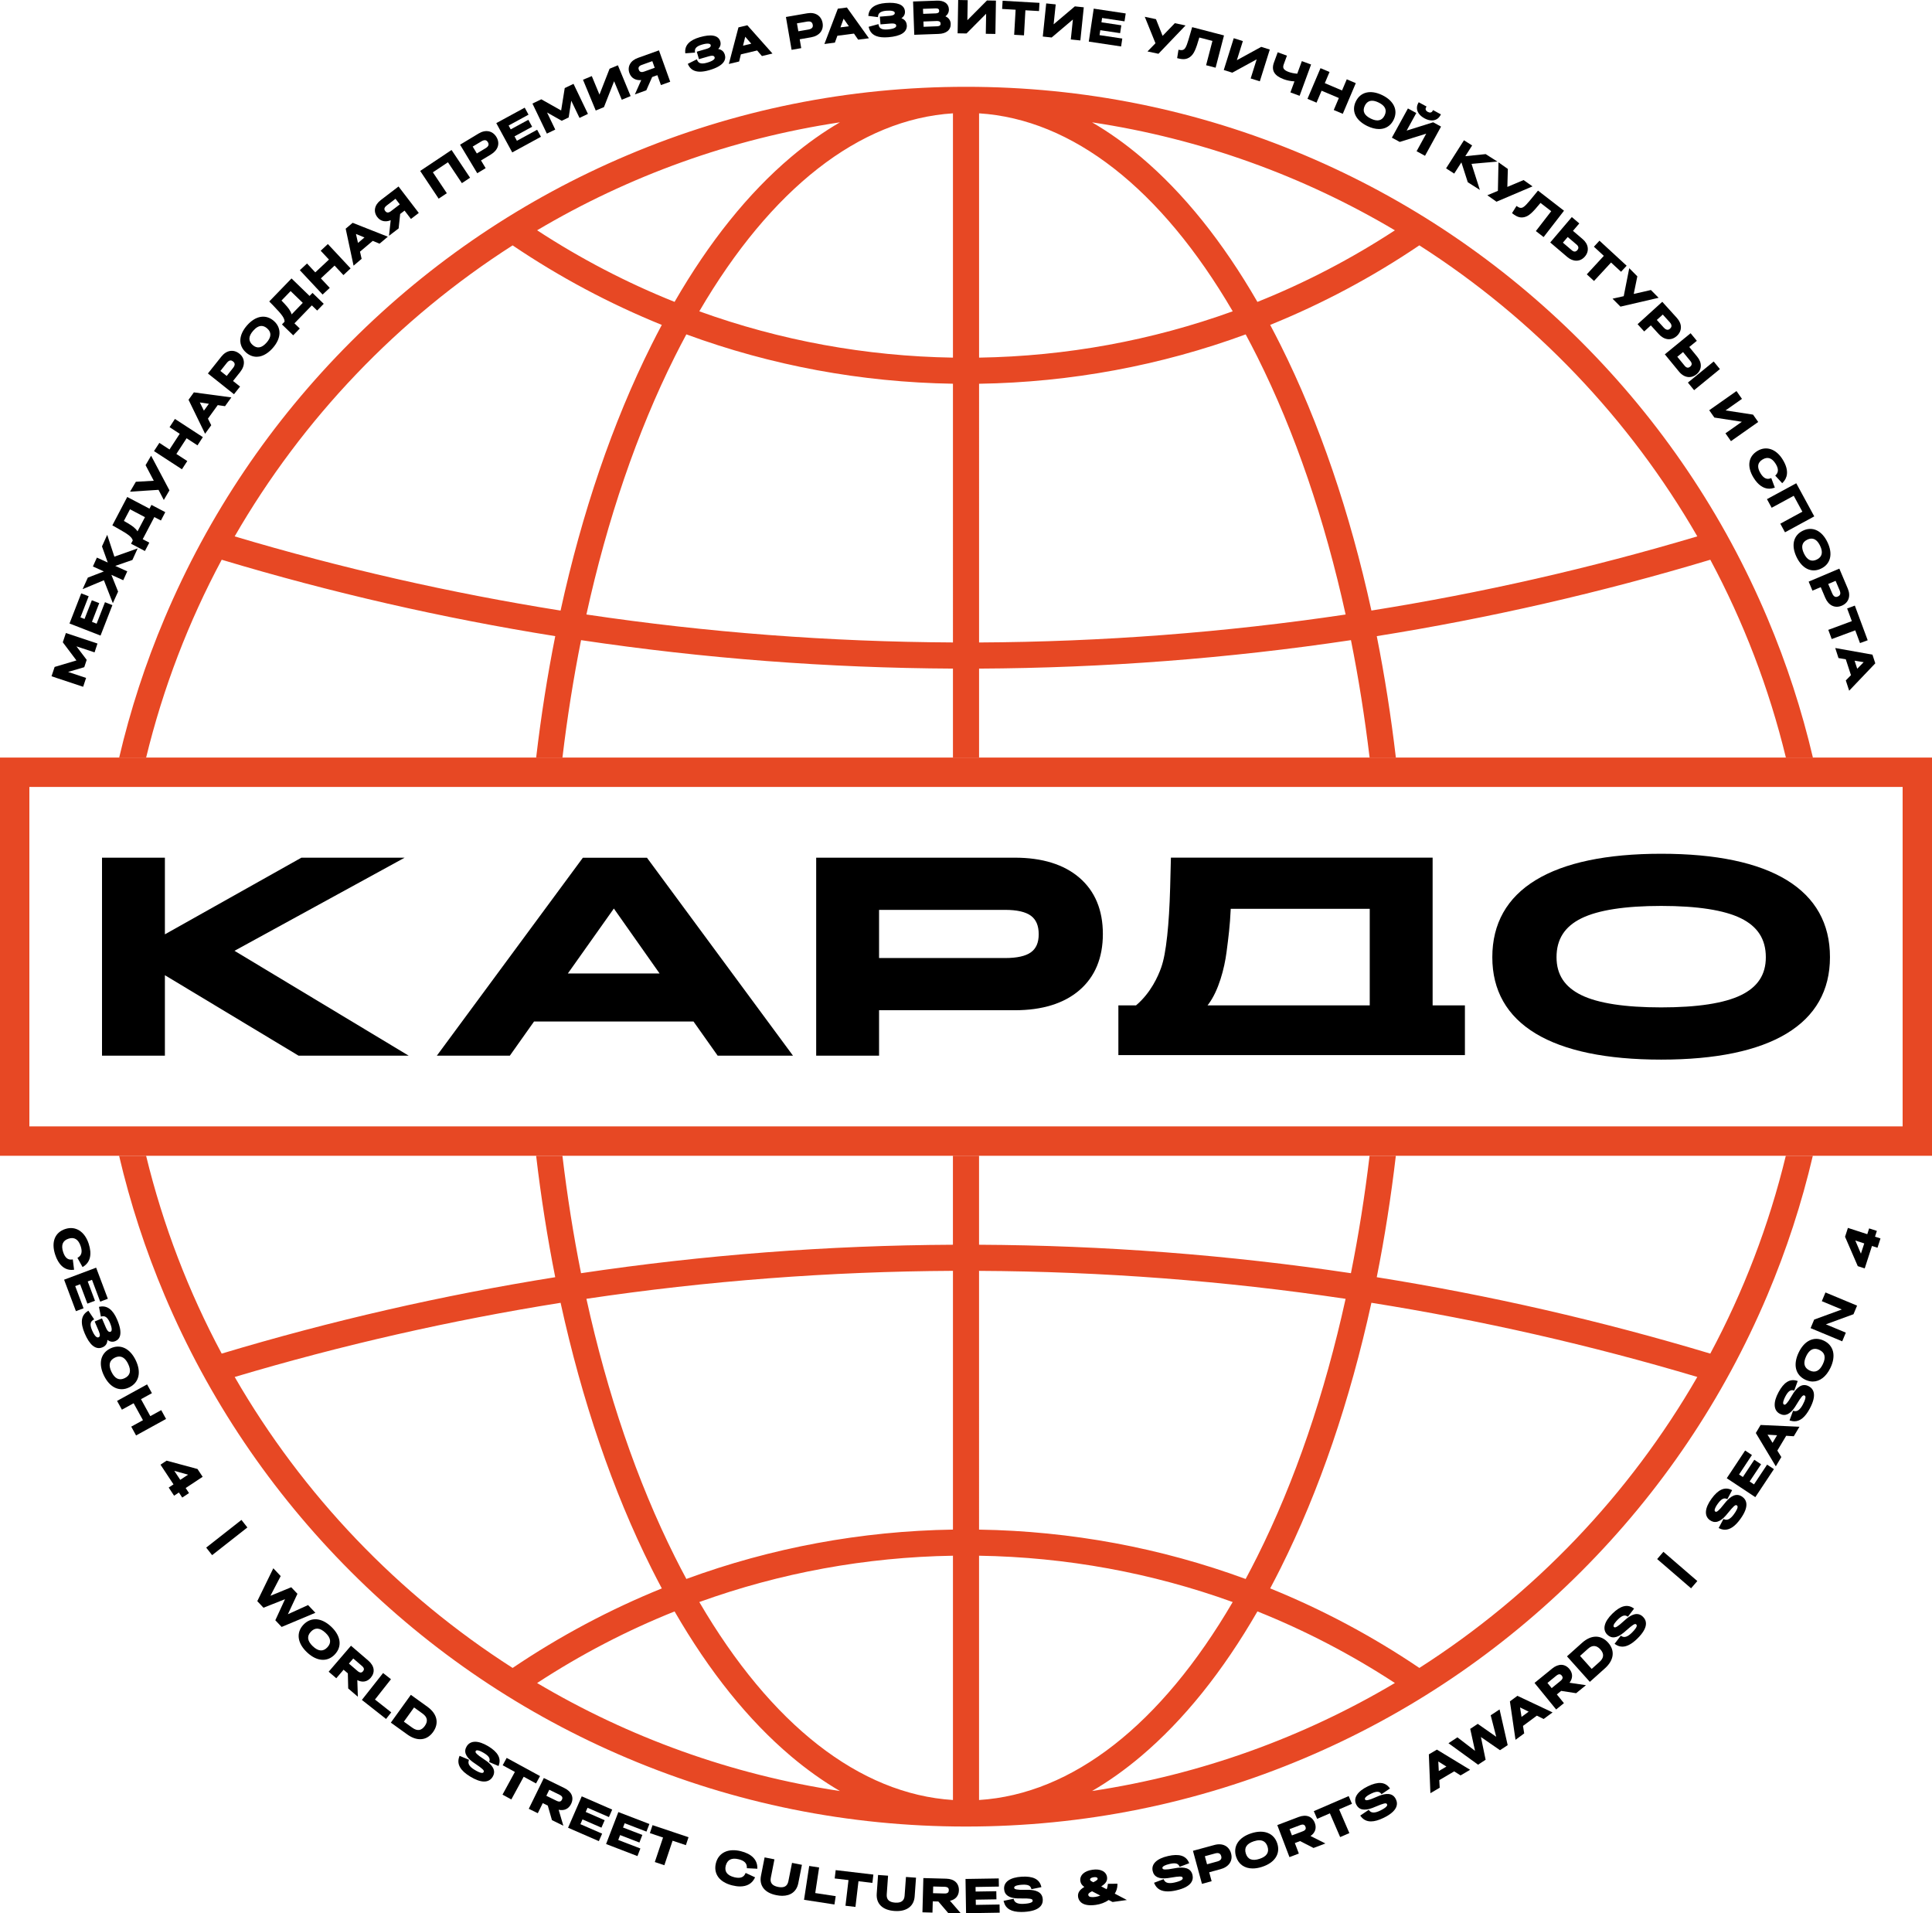 <?xml version="1.0" encoding="UTF-8" standalone="no"?> <svg xmlns:dc="http://purl.org/dc/elements/1.1/" xmlns:cc="http://creativecommons.org/ns#" xmlns:rdf="http://www.w3.org/1999/02/22-rdf-syntax-ns#" xmlns:svg="http://www.w3.org/2000/svg" xmlns="http://www.w3.org/2000/svg" xmlns:sodipodi="http://sodipodi.sourceforge.net/DTD/sodipodi-0.dtd" xmlns:inkscape="http://www.inkscape.org/namespaces/inkscape" inkscape:version="1.0 (4035a4fb49, 2020-05-01)" height="688.44" width="695.27" sodipodi:docname="логотип.svg" xml:space="preserve" viewBox="0 0 695.27 688.44" y="0px" x="0px" id="Слой_1"><defs id="defs20468"></defs> <style id="style833" type="text/css"> .st0{fill:#E74824;} .st1{fill:none;stroke:#000000;stroke-width:2.516;stroke-miterlimit:10;} .st2{clip-path:url(#SVGID_2_);} .st3{clip-path:url(#SVGID_4_);fill:none;stroke:#FF4310;stroke-miterlimit:10;} .st4{clip-path:url(#SVGID_6_);} .st5{clip-path:url(#SVGID_8_);} .st6{clip-path:url(#SVGID_12_);fill:#FF4310;} .st7{clip-path:url(#SVGID_14_);} .st8{clip-path:url(#SVGID_18_);fill:none;stroke:#FF4310;stroke-miterlimit:10;} .st9{clip-path:url(#SVGID_20_);} .st10{fill:#FF4310;} .st11{fill:#151515;} .st12{fill:#FFFFFF;} .st13{fill:#F2F2F2;} .st14{opacity:0.87;} .st15{fill:none;stroke:#161825;stroke-miterlimit:10;} .st16{fill:none;stroke:#E74824;stroke-width:3.5;stroke-miterlimit:10;} .st17{fill:#E0E0E0;} .st18{fill:none;stroke:#E74824;stroke-width:5;stroke-miterlimit:10;} .st19{fill:none;stroke:#000000;stroke-width:2;stroke-miterlimit:10;} .st20{fill:none;stroke:#F2F2F2;stroke-width:2;stroke-miterlimit:10;} .st21{fill:#F6DC01;} .st22{fill:none;stroke:#000000;stroke-width:4;stroke-miterlimit:10;} .st23{clip-path:url(#SVGID_26_);} .st24{fill:#F3F3F3;} .st25{clip-path:url(#SVGID_28_);} .st26{clip-path:url(#SVGID_28_);fill:none;} .st27{clip-path:url(#SVGID_32_);} .st28{clip-path:url(#SVGID_36_);} .st29{clip-path:url(#SVGID_40_);} .st30{clip-path:url(#SVGID_44_);} .st31{clip-path:url(#SVGID_46_);} .st32{fill:#FF4310;stroke:#FF4310;stroke-width:1.296;stroke-miterlimit:10;} .st33{opacity:0.78;} .st34{opacity:0.43;} .st35{opacity:0.22;} .st36{fill:#FFFFFF;stroke:#000000;stroke-width:2;stroke-miterlimit:10;} .st37{fill:#E8E9E4;} .st38{fill:none;stroke:#E74824;stroke-width:2;stroke-miterlimit:10;} .st39{fill:none;stroke:#FF4310;stroke-width:1.861;stroke-miterlimit:10;} .st40{fill:#FFFFFF;stroke:#000000;stroke-width:2.516;stroke-miterlimit:10;} .st41{clip-path:url(#SVGID_50_);} .st42{fill-rule:evenodd;clip-rule:evenodd;} .st43{fill:none;stroke:#000000;stroke-width:0.75;stroke-miterlimit:10;} .st44{clip-path:url(#SVGID_54_);} .st45{clip-path:url(#SVGID_56_);} .st46{clip-path:url(#SVGID_60_);} .st47{clip-path:url(#SVGID_64_);} .st48{fill:#FFFFFF;stroke:#000000;stroke-width:4.316;stroke-miterlimit:10;} .st49{fill:#FFFFFF;stroke:#000000;stroke-width:4.185;stroke-miterlimit:10;} .st50{fill:#FFFFFF;stroke:#000000;stroke-width:3.91;stroke-miterlimit:10;} .st51{fill:#FFFFFF;stroke:#000000;stroke-width:4.225;stroke-miterlimit:10;} .st52{fill:#FFFFFF;stroke:#000000;stroke-width:4.261;stroke-miterlimit:10;} .st53{fill:none;stroke:#000000;stroke-width:0.85;stroke-linejoin:bevel;stroke-miterlimit:10;} .st54{fill:#FF4310;stroke:#000000;stroke-width:0.85;stroke-linejoin:bevel;stroke-miterlimit:10;} .st55{fill:none;stroke:#000000;stroke-width:0.85;stroke-linecap:round;stroke-linejoin:bevel;} .st56{opacity:0.5;fill:none;stroke:#000000;stroke-width:0.85;stroke-linejoin:bevel;stroke-miterlimit:10;} .st57{fill:none;stroke:#000000;stroke-width:2.66;stroke-miterlimit:10;} .st58{fill:#FF4100;} .st59{fill:#010101;} .st60{opacity:0.99;} .st61{fill:none;stroke:#FF4310;stroke-width:5;stroke-miterlimit:10;} .st62{clip-path:url(#SVGID_74_);} .st63{clip-path:url(#SVGID_76_);} .st64{clip-path:url(#SVGID_78_);} .st65{clip-path:url(#SVGID_80_);} .st66{clip-path:url(#SVGID_82_);} .st67{clip-path:url(#SVGID_84_);} .st68{clip-path:url(#SVGID_86_);} .st69{clip-path:url(#SVGID_88_);} .st70{clip-path:url(#SVGID_90_);} .st71{clip-path:url(#SVGID_92_);} .st72{clip-path:url(#SVGID_94_);} .st73{clip-path:url(#SVGID_96_);} .st74{clip-path:url(#SVGID_98_);} .st75{clip-path:url(#SVGID_100_);} .st76{clip-path:url(#SVGID_102_);} .st77{clip-path:url(#SVGID_104_);} .st78{clip-path:url(#SVGID_106_);} .st79{clip-path:url(#SVGID_108_);} .st80{clip-path:url(#SVGID_110_);} .st81{clip-path:url(#SVGID_112_);} .st82{clip-path:url(#SVGID_114_);} </style> <g transform="translate(-206.92,-161)" id="g2075"> <polygon id="polygon1859" points="234.43,398.63 226.58,400.97 225.46,404.33 236.84,408.11 237.9,404.92 231.42,402.77 237.24,401.06 238.12,398.42 234.43,393.57 240.95,395.73 242,392.55 230.63,388.77 229.52,392.1 "></polygon> <polygon id="polygon1861" points="236.15,374.5 231.93,385.34 243.1,389.69 247.37,378.73 244.7,377.68 241.69,385.41 240.01,384.75 242.63,378.01 239.97,376.98 237.34,383.71 235.87,383.14 238.83,375.54 "></polygon> <polygon id="polygon1863" points="245.5,353.44 243.62,357.6 245.7,363.4 241.79,361.63 240.35,364.82 244.3,366.61 238.53,368.83 236.65,372.98 244.31,369.78 247.53,378.03 249.42,373.86 247,367.83 251.27,369.77 252.72,366.58 248.4,364.62 254.57,362.48 256.46,358.32 248.08,361.29 "></polygon> <path id="path1865" d="m 254.7,355.45 -0.62,1.19 4.99,2.62 1.58,-3.01 -2.37,-1.24 4.18,-7.97 2.37,1.24 1.57,-3 -4.98,-2.61 -0.71,1.35 -8,-4.2 -5.36,10.21 1.91,1.07 c 4.2,2.33 5.12,3.24 5.44,4.35 m 1.71,-3.26 c -0.18,-0.29 -0.4,-0.57 -0.65,-0.83 -0.86,-0.92 -2.12,-1.72 -4.26,-2.92 l 2.2,-4.19 5.39,2.83 z"></path> <polygon id="polygon1867" points="267.9,337.43 261.3,324.97 259.31,328.37 262.26,333.98 255.81,334.35 253.72,337.91 263.97,337.25 265.87,340.9 "></polygon> <polygon id="polygon1869" points="277.99,321.24 279.92,318.28 269.87,311.74 267.94,314.7 271.6,317.08 267.92,322.73 264.27,320.35 262.34,323.31 272.39,329.85 274.32,326.89 270.39,324.34 274.07,318.69 "></polygon> <path id="path1871" d="m 282.94,314 -1.19,-2.37 3.53,-4.87 2.62,0.39 2.28,-3.16 -13.49,-1.81 -1.92,2.66 5.95,12.23 z m -0.85,-7.71 -1.79,2.47 -1.48,-2.96 z"></path> <path id="path1873" d="m 293.31,300.09 -2.53,-2.01 2.59,-3.25 c 1.87,-2.35 1.75,-4.94 -0.31,-6.58 -2.1,-1.67 -4.63,-1.26 -6.47,1.04 l -4.85,6.09 9.38,7.47 z m -2.5,-9.02 c 0.37,0.29 0.55,0.61 0.56,0.98 0.01,0.39 -0.18,0.83 -0.56,1.31 l -2.31,2.91 -2.26,-1.8 2.31,-2.91 c 1,-1.26 1.77,-0.89 2.26,-0.49"></path> <path id="path1875" d="m 305.09,286.21 c 1.51,-1.72 2.34,-3.53 2.41,-5.23 0.07,-1.72 -0.64,-3.28 -2.04,-4.51 -2.87,-2.51 -6.56,-1.9 -9.64,1.61 -1.51,1.73 -2.35,3.54 -2.41,5.24 -0.06,1.72 0.65,3.28 2.07,4.53 1.15,1.01 2.45,1.52 3.81,1.52 0.31,0 0.62,-0.03 0.93,-0.08 1.67,-0.3 3.35,-1.36 4.87,-3.08 m -2.22,-1.95 c -1.74,1.98 -3.43,2.28 -5.03,0.87 -1.61,-1.41 -1.55,-3.14 0.19,-5.12 1.01,-1.15 2.01,-1.73 2.98,-1.73 0.7,0 1.39,0.3 2.06,0.89 1.6,1.4 1.53,3.11 -0.2,5.09"></path> <path id="path1877" d="m 309.32,276.76 -0.93,0.97 4.04,3.92 2.37,-2.45 -1.92,-1.86 6.26,-6.46 1.92,1.86 2.36,-2.43 -4.04,-3.92 -1.06,1.09 -6.49,-6.29 -8.02,8.28 1.53,1.56 c 3.35,3.44 3.99,4.57 3.98,5.73 m 2.55,-2.64 c -0.09,-0.33 -0.22,-0.66 -0.39,-0.98 -0.56,-1.12 -1.55,-2.25 -3.26,-4 l 3.29,-3.4 4.37,4.23 z"></path> <polygon id="polygon1879" points="317.41,255.81 314.82,258.22 323.01,266.98 325.59,264.58 322.39,261.16 327.32,256.56 330.51,259.98 333.09,257.57 324.91,248.81 322.33,251.22 325.3,254.4 320.38,259 "></polygon> <path id="path1881" d="m 337.06,254.13 -0.59,-2.58 4.59,-3.88 2.45,1.01 2.98,-2.51 -12.66,-5 -2.51,2.12 2.84,13.3 z m -1.31,-5.72 -0.73,-3.23 3.06,1.26 z"></path> <path id="path1883" d="m 347.52,240.23 -0.61,5.61 3.47,-2.66 0.55,-5.19 1.58,-1.21 2.3,3 2.82,-2.16 -7.29,-9.52 -6.4,4.9 c -2.27,1.74 -2.75,4.14 -1.23,6.12 1.14,1.51 2.95,1.9 4.81,1.11 m 1.73,-7.71 1.55,2.02 -3.22,2.46 c -0.42,0.32 -0.82,0.48 -1.15,0.46 -0.32,-0.01 -0.61,-0.19 -0.87,-0.52 -0.19,-0.25 -0.77,-1 0.48,-1.96 z"></path> <polygon id="polygon1885" points="376.08,224.94 369.42,214.97 358.13,222.5 364.78,232.48 367.72,230.52 362.7,223 368.12,219.39 373.14,226.9 "></polygon> <path id="path1887" d="m 381.69,221.5 -1.67,-2.77 3.55,-2.14 c 1.26,-0.76 2.12,-1.74 2.48,-2.84 0.37,-1.12 0.2,-2.31 -0.47,-3.43 -1.38,-2.3 -3.9,-2.8 -6.42,-1.28 l -6.67,4.02 6.18,10.27 z m -0.11,-10.05 c 0.36,0.06 0.67,0.29 0.92,0.72 0.24,0.4 0.3,0.77 0.18,1.11 -0.13,0.37 -0.46,0.71 -0.98,1.03 l -3.18,1.91 -1.49,-2.48 3.18,-1.91 c 0.53,-0.31 0.99,-0.44 1.37,-0.38"></path> <polygon id="polygon1889" points="395.75,199.74 385.52,205.3 391.26,215.84 401.59,210.21 400.22,207.69 392.94,211.65 392.08,210.06 398.42,206.61 397.06,204.1 390.71,207.55 389.96,206.16 397.12,202.26 "></polygon> <polygon id="polygon1891" points="408.86,200.75 401.72,196.73 398.53,198.26 403.72,209.07 406.74,207.62 403.79,201.47 409.07,204.46 411.57,203.26 412.5,197.24 415.47,203.43 418.5,201.98 413.31,191.17 410.15,192.69 "></polygon> <polygon id="polygon1893" points="421.31,200.77 424.27,199.54 427.92,190.23 430.68,196.89 433.86,195.57 429.28,184.49 426.29,185.73 422.65,195.04 419.89,188.38 416.72,189.69 "></polygon> <path id="path1895" d="m 437.68,189.81 -2.29,5.16 4.12,-1.48 2.1,-4.77 1.88,-0.67 1.28,3.56 3.34,-1.2 -4.05,-11.29 -7.59,2.72 c -1.3,0.47 -2.28,1.22 -2.82,2.19 -0.55,0.98 -0.63,2.11 -0.22,3.26 0.63,1.79 2.23,2.72 4.25,2.52 m 3.99,-6.81 0.86,2.39 -3.81,1.37 c -1.48,0.53 -1.8,-0.38 -1.91,-0.68 -0.11,-0.29 -0.43,-1.19 1.05,-1.72 z"></path> <path id="path1897" d="m 467.77,180.69 c -0.25,-0.85 -0.87,-1.82 -2.39,-2.06 0.79,-0.8 1.04,-1.71 0.75,-2.72 -0.32,-1.12 -1.19,-1.84 -2.51,-2.07 -1.23,-0.22 -2.87,-0.03 -4.89,0.55 -3.63,1.05 -5.38,2.86 -5.22,5.4 l 0.03,0.39 3.49,-0.26 -0.03,-0.39 c -0.07,-0.79 0.16,-1.79 2.53,-2.48 1.02,-0.3 1.82,-0.41 2.38,-0.34 0.64,0.08 0.72,0.37 0.75,0.47 0.06,0.22 0.26,0.91 -1.57,1.43 l -3.42,0.99 0.78,2.69 3.51,-1.02 c 0.87,-0.25 1.47,-0.28 1.8,-0.1 0.16,0.09 0.27,0.24 0.33,0.47 0.06,0.19 0.08,0.5 -0.41,0.89 -0.46,0.37 -1.24,0.72 -2.32,1.03 -2.43,0.7 -3.13,-0.04 -3.5,-0.85 l -0.17,-0.37 -3.26,1.64 0.17,0.34 c 0.79,1.65 2.19,2.47 4.23,2.47 0.96,0 2.07,-0.18 3.32,-0.54 5.52,-1.59 6.1,-3.9 5.62,-5.56"></path> <path id="path1899" d="m 473.54,180.56 5.85,-1.4 1.73,2.01 3.79,-0.91 -9.05,-10.17 -3.19,0.76 -3.46,13.16 3.7,-0.88 z m 0.77,-3.13 0.8,-3.21 2.17,2.5 z"></path> <path id="path1901" d="m 495.26,178.32 -0.55,-3.19 4.09,-0.71 c 2.97,-0.51 4.59,-2.52 4.15,-5.12 -0.46,-2.64 -2.63,-4.02 -5.52,-3.52 l -7.68,1.33 2.04,11.82 z m -1.54,-8.92 3.66,-0.63 c 0.61,-0.1 1.08,-0.06 1.42,0.14 0.32,0.19 0.51,0.52 0.6,1 0.06,0.35 0.24,1.4 -1.52,1.71 l -3.66,0.63 z"></path> <path id="path1903" d="m 508.27,173.86 5.97,-0.77 1.51,2.18 3.87,-0.5 -7.92,-11.07 -3.26,0.42 -4.84,12.71 3.77,-0.49 z m 1.1,-3.02 1.14,-3.11 1.89,2.72 z"></path> <path id="path1905" d="m 522.91,166.79 c 0.09,-0.79 0.51,-1.72 2.96,-1.93 1.86,-0.15 3,0.13 3.05,0.74 0.02,0.23 0.08,0.94 -1.82,1.1 l -3.55,0.29 0.23,2.78 3.64,-0.3 c 1.95,-0.15 2,0.47 2.02,0.78 0.08,0.94 -1.88,1.24 -3.05,1.34 -2.51,0.21 -3.06,-0.65 -3.26,-1.52 l -0.09,-0.39 -3.52,0.96 0.09,0.37 c 0.59,2.3 2.46,3.44 5.69,3.44 0.42,0 0.87,-0.02 1.34,-0.06 2.18,-0.18 3.84,-0.62 4.95,-1.3 1.19,-0.74 1.76,-1.79 1.66,-3.04 -0.07,-0.89 -0.49,-1.96 -1.94,-2.49 0.93,-0.63 1.36,-1.47 1.27,-2.52 -0.1,-1.16 -0.8,-2.04 -2.05,-2.53 -1.16,-0.45 -2.81,-0.6 -4.9,-0.43 -3.76,0.31 -5.84,1.74 -6.18,4.25 l -0.05,0.39 3.47,0.44 z"></path> <path id="path1907" d="m 544.73,173.2 c 1.36,-0.05 2.44,-0.39 3.2,-1.01 0.77,-0.63 1.16,-1.54 1.12,-2.61 -0.04,-1.24 -0.73,-2.2 -1.91,-2.71 0.85,-0.61 1.29,-1.48 1.26,-2.54 -0.04,-1.01 -0.48,-1.83 -1.27,-2.38 -0.75,-0.52 -1.8,-0.76 -3.05,-0.72 l -8.57,0.31 0.43,11.98 z m -5.66,-9.02 4.58,-0.17 c 0.42,-0.02 0.75,0.06 0.96,0.21 0.18,0.14 0.28,0.35 0.29,0.64 0.02,0.6 -0.37,0.92 -1.16,0.95 l -4.59,0.17 z m 4.98,4.38 c 1.32,-0.03 1.35,0.67 1.36,0.94 0.01,0.27 0.03,0.91 -1.29,0.96 l -4.82,0.18 -0.07,-1.9 z"></path> <polygon id="polygon1909" points="554.75,173.04 561.8,165.94 561.68,173.16 565.13,173.21 565.33,161.22 562.1,161.17 555.05,168.27 555.17,161.06 551.74,161 551.54,172.99 "></polygon> <polygon id="polygon1911" points="575.42,173.72 575.93,164.7 580.83,164.98 581,162.03 567.73,161.27 567.56,164.22 572.41,164.5 571.89,173.52 "></polygon> <polygon id="polygon1913" points="592.27,175.2 595.71,175.55 596.94,163.63 593.73,163.29 586.09,169.75 586.84,162.58 583.42,162.23 582.19,174.15 585.38,174.49 593.02,168.02 "></polygon> <polygon id="polygon1915" points="600.52,164.11 598.74,175.97 610.37,177.72 610.8,174.87 602.61,173.64 602.88,171.86 610.02,172.93 610.45,170.1 603.3,169.03 603.53,167.47 611.6,168.68 612.03,165.84 "></polygon> <polygon id="polygon1917" points="633.56,170.16 629.71,169.34 625.31,173.9 622.92,167.9 618.89,167.04 622.74,176.56 619.87,179.51 623.81,180.35 "></polygon> <path id="path1919" d="m 631.41,178.97 -0.39,-0.07 -0.48,3.01 0.34,0.09 c 1.88,0.49 3.12,0.35 4.28,-0.49 1.41,-1.04 2.1,-2.69 3.36,-7.01 l 4.72,1.22 -2.28,8.75 3.42,0.89 3.02,-11.61 -11.46,-2.98 -0.62,2.14 c -1.08,3.78 -1.52,5.16 -2.23,5.78 -0.39,0.34 -0.86,0.43 -1.68,0.28"></path> <polygon id="polygon1921" points="659.16,182.35 657,189.23 660.29,190.26 663.88,178.83 660.8,177.86 652.03,182.66 654.19,175.78 650.91,174.75 647.32,186.19 650.39,187.15 "></polygon> <path id="path1923" d="m 668.9,189.51 c 1.2,0.44 2.44,0.69 3.86,0.77 l -1.46,3.97 3.31,1.22 4.13,-11.26 -3.32,-1.22 -1.66,4.53 c -1.22,-0.1 -2.17,-0.3 -3.11,-0.64 -2.01,-0.74 -2.16,-1.58 -1.76,-2.69 l 1.16,-3.16 -3.32,-1.22 -1.36,3.7 c -0.52,1.41 -0.47,2.63 0.13,3.63 0.61,0.98 1.72,1.75 3.4,2.37"></path> <polygon id="polygon1925" points="685.38,186.9 682.13,185.53 677.44,196.56 680.7,197.94 682.52,193.64 688.73,196.27 686.9,200.58 690.15,201.95 694.83,190.92 691.58,189.54 689.88,193.55 683.68,190.92 "></polygon> <path id="path1927" d="m 698.95,206.34 c 1.49,0.72 2.93,1.09 4.25,1.09 0.5,0 0.98,-0.05 1.44,-0.16 1.68,-0.39 2.99,-1.49 3.81,-3.17 1.67,-3.43 0.09,-6.83 -4.1,-8.87 -4.2,-2.03 -7.84,-1.17 -9.51,2.27 -0.82,1.68 -0.86,3.39 -0.14,4.95 0.72,1.54 2.19,2.88 4.25,3.89 m 4.1,-8.45 c 2.36,1.14 3.08,2.7 2.15,4.64 -0.93,1.91 -2.6,2.3 -4.96,1.15 -2.37,-1.15 -3.1,-2.7 -2.18,-4.61 0.59,-1.21 1.47,-1.82 2.63,-1.82 0.69,-0.01 1.48,0.21 2.36,0.64"></path> <polygon id="polygon1929" points="725.51,206.55 722.68,205 713.13,207.99 716.6,201.67 713.59,200.02 707.82,210.53 710.64,212.07 720.18,209.09 716.71,215.41 719.74,217.06 "></polygon> <path id="path1931" d="m 719.49,203.55 c 0.95,0.52 1.87,0.78 2.71,0.78 1.31,0 2.41,-0.62 3.07,-1.83 l 0.19,-0.34 -2.83,-1.55 -0.19,0.34 c -0.33,0.6 -0.97,0.71 -1.7,0.31 -0.73,-0.4 -0.97,-1 -0.64,-1.59 l 0.19,-0.34 -2.82,-1.54 -0.18,0.34 c -1.08,1.97 -0.21,4.1 2.2,5.42"></path> <polygon id="polygon1933" points="727.32,221.58 730.25,223.46 732.83,219.42 735.13,226.57 739.48,229.34 736.48,219.95 745.79,219.14 741.57,216.45 734.24,217.2 736.7,213.34 733.76,211.47 "></polygon> <polygon id="polygon1935" points="758.43,228.06 755.21,225.79 749.37,228.25 749.55,221.79 746.18,219.41 745.97,229.67 742.17,231.26 745.46,233.58 "></polygon> <path id="path1937" d="m 754.67,235.73 v 0 c -0.5,0.16 -0.98,0.05 -1.67,-0.41 l -0.33,-0.22 -1.62,2.58 0.28,0.22 c 1.54,1.19 2.73,1.55 4.13,1.23 1.7,-0.4 2.98,-1.64 5.84,-5.12 l 3.86,2.98 -5.53,7.15 2.79,2.16 7.34,-9.48 -9.36,-7.24 -1.41,1.72 c -2.48,3.05 -3.43,4.14 -4.32,4.43"></path> <path id="path1939" d="m 770.94,253.47 c 1.03,0.87 2.14,1.33 3.25,1.33 0.03,0 0.07,0 0.1,0 1.14,-0.03 2.18,-0.55 3,-1.51 0.81,-0.96 1.16,-2.06 1,-3.2 -0.15,-1.12 -0.79,-2.19 -1.85,-3.08 l -3.46,-2.95 2.28,-2.67 -2.69,-2.29 -7.77,9.14 z m -1.58,-5.16 1.73,-2.03 3.2,2.72 c 0.75,0.64 0.84,1.31 0.28,1.98 -0.59,0.69 -1.24,0.71 -2.01,0.06 z"></path> <polygon id="polygon1941" points="780.56,262.1 786.69,255.46 790.29,258.78 792.3,256.61 782.52,247.6 780.52,249.77 784.09,253.06 777.96,259.71 "></polygon> <polygon id="polygon1943" points="790.07,271.33 803.81,268.15 801.03,265.35 794.85,266.76 796.15,260.43 793.24,257.5 791.25,267.57 787.23,268.47 "></polygon> <path id="path1945" d="m 807.06,283.03 c 0.16,0.02 0.31,0.03 0.47,0.03 1,0 1.97,-0.4 2.81,-1.16 0.98,-0.89 1.49,-1.98 1.49,-3.15 0,-1.16 -0.52,-2.33 -1.48,-3.39 l -5.23,-5.77 -8.88,8.06 2.37,2.61 2.4,-2.18 2.79,3.07 c 0.97,1.09 2.1,1.74 3.26,1.88 m -3.9,-6.91 2.14,-1.94 2.5,2.75 c 1.21,1.33 0.38,2.07 0.12,2.32 -0.26,0.24 -1.06,0.95 -2.26,-0.37 z"></path> <path id="path1947" d="m 811.16,294.73 c 1.05,1.28 2.36,1.95 3.65,1.95 0.91,0 1.81,-0.32 2.62,-0.99 0.97,-0.79 1.51,-1.82 1.56,-2.96 0.05,-1.13 -0.39,-2.29 -1.27,-3.36 l -2.88,-3.52 2.72,-2.22 -2.24,-2.73 -9.28,7.59 z m 4.01,-1.81 c -0.33,0.27 -0.65,0.4 -0.96,0.36 -0.35,-0.04 -0.69,-0.26 -1.02,-0.66 l -2.66,-3.25 2.07,-1.69 2.66,3.25 c 0.62,0.76 0.59,1.43 -0.09,1.99"></path> <rect id="rect1949" height="3.53" width="11.99" transform="matrix(0.774,-0.633,0.633,0.774,-2.401,586.05)" y="294.63" x="814.27"></rect> <polygon id="polygon1951" points="822.02,308.61 823.87,311.24 833.76,312.76 827.86,316.91 829.84,319.73 839.65,312.83 837.79,310.19 827.9,308.67 833.8,304.52 831.83,301.71 "></polygon> <path id="path1953" d="m 836.51,327.29 c -0.26,1.67 0.24,3.59 1.43,5.54 1.61,2.63 3.58,4.01 5.68,4.01 0.54,0 1.08,-0.09 1.63,-0.27 l 0.38,-0.13 -1.28,-3.43 -0.36,0.13 c -1.33,0.48 -2.48,-0.13 -3.52,-1.86 -0.67,-1.1 -0.94,-2.08 -0.81,-2.91 0.13,-0.81 0.65,-1.49 1.55,-2.04 0.89,-0.54 1.74,-0.69 2.52,-0.44 0.81,0.26 1.56,0.95 2.23,2.05 1.01,1.65 1.03,2.94 0.07,3.93 l -0.25,0.26 2.5,2.73 0.29,-0.3 c 1.37,-1.42 2.46,-4 -0.08,-8.16 v 0 c -2.35,-3.86 -5.95,-5.09 -9.14,-3.14 -1.61,0.97 -2.59,2.36 -2.84,4.03"></path> <polygon id="polygon1955" points="852.43,339.39 855.54,345.11 847.6,349.43 849.29,352.53 859.82,346.8 853.34,334.88 842.8,340.6 844.49,343.7 "></polygon> <path id="path1957" d="m 855.73,351.95 c -1.69,0.81 -2.79,2.12 -3.19,3.79 -0.4,1.66 -0.08,3.63 0.91,5.69 0.99,2.06 2.33,3.54 3.87,4.27 0.74,0.35 1.52,0.53 2.31,0.53 0.87,0 1.76,-0.21 2.64,-0.64 1.7,-0.81 2.81,-2.13 3.21,-3.81 0.4,-1.66 0.08,-3.63 -0.91,-5.69 -0.99,-2.07 -2.34,-3.55 -3.88,-4.27 -1.54,-0.73 -3.26,-0.69 -4.96,0.13 m 1.56,3.24 c 0.54,-0.26 1.05,-0.39 1.53,-0.39 1.24,0 2.28,0.86 3.1,2.57 1.14,2.36 0.73,4.04 -1.2,4.97 -1.92,0.92 -3.46,0.18 -4.6,-2.18 -1.14,-2.38 -0.75,-4.05 1.17,-4.97"></path> <path id="path1959" d="m 859.17,373.52 2.98,-1.26 1.62,3.82 c 0.57,1.35 1.43,2.34 2.47,2.85 0.54,0.26 1.11,0.39 1.7,0.39 0.58,0 1.17,-0.13 1.77,-0.38 1.22,-0.51 2.07,-1.37 2.45,-2.48 0.38,-1.09 0.28,-2.37 -0.28,-3.69 l -3.04,-7.17 -11.04,4.68 z m 8.33,-3.53 1.45,3.42 c 0.24,0.57 0.3,1.04 0.19,1.41 -0.11,0.35 -0.39,0.62 -0.84,0.81 -0.32,0.14 -1.31,0.55 -2.01,-1.09 l -1.45,-3.42 z"></path> <polygon id="polygon1961" points="864.87,387.63 866.1,390.94 874.57,387.8 876.28,392.39 879.05,391.37 874.42,378.9 871.65,379.93 873.34,384.49 "></polygon> <path id="path1963" d="m 868.54,397.78 2.62,0.43 1.87,5.72 -1.86,1.89 1.21,3.7 9.4,-9.85 -1.02,-3.12 -13.39,-2.39 z m 6.74,3.84 -0.95,-2.9 3.27,0.54 z"></path> <path id="path1965" d="m 233.18,617.9 0.4,-0.03 -0.46,-3.71 -0.38,0.04 c -1.45,0.16 -2.46,-0.73 -3.1,-2.71 -0.81,-2.51 -0.16,-4.12 1.94,-4.8 1.03,-0.34 1.91,-0.28 2.64,0.16 0.75,0.46 1.34,1.33 1.75,2.59 0.62,1.9 0.33,3.2 -0.87,3.96 l -0.31,0.2 1.84,3.31 0.35,-0.22 c 2.44,-1.58 3.09,-4.4 1.86,-8.18 -1.44,-4.42 -4.74,-6.5 -8.4,-5.31 -3.78,1.22 -5.15,4.68 -3.67,9.23 1.16,3.57 3.25,5.5 5.92,5.5 0.16,-0.01 0.32,-0.02 0.49,-0.03"></path> <polygon id="polygon1967" points="229.99,621.45 234.24,632.77 236.99,631.74 233.99,623.76 235.75,623.09 238.37,630.06 241.1,629.03 238.49,622.07 240.03,621.49 242.98,629.35 245.73,628.31 241.52,617.12 "></polygon> <path id="path1969" d="m 245.58,643.1 c 0.92,0.71 1.88,0.86 2.88,0.43 1.51,-0.65 2.84,-2.51 0.61,-7.73 -1.52,-3.57 -3.59,-5.13 -6.16,-4.65 l -0.38,0.07 0.7,3.51 0.38,-0.08 c 0.8,-0.17 1.86,-0.07 2.86,2.27 0.43,1.01 0.65,1.81 0.65,2.4 0,0.67 -0.29,0.79 -0.39,0.84 -0.22,0.09 -0.9,0.39 -1.68,-1.43 l -1.44,-3.36 -2.62,1.12 1.47,3.45 c 0.3,0.7 0.43,1.24 0.39,1.61 -0.04,0.31 -0.18,0.5 -0.49,0.63 -0.9,0.37 -1.84,-1.43 -2.32,-2.55 -1.02,-2.4 -0.36,-3.21 0.43,-3.7 l 0.34,-0.21 -2.08,-3.11 -0.32,0.21 c -2.33,1.5 -2.65,4.1 -1.01,7.95 0.88,2.06 1.85,3.55 2.88,4.4 0.71,0.59 1.47,0.89 2.24,0.89 0.42,0 0.84,-0.09 1.25,-0.27 0.86,-0.34 1.78,-1.09 1.81,-2.69"></path> <path id="path1971" d="m 253.43,660.19 c 1.74,-0.84 2.87,-2.2 3.28,-3.93 0.4,-1.71 0.07,-3.73 -0.96,-5.85 -2.1,-4.32 -5.59,-5.93 -9.12,-4.22 -1.73,0.84 -2.85,2.19 -3.26,3.91 -0.4,1.71 -0.07,3.73 0.96,5.85 1.03,2.12 2.41,3.63 4,4.37 0.75,0.35 1.55,0.53 2.35,0.53 0.91,0.01 1.83,-0.21 2.75,-0.66 m -6.38,-5.55 c -1.19,-2.45 -0.79,-4.17 1.18,-5.13 0.56,-0.27 1.1,-0.41 1.6,-0.41 1.28,0 2.35,0.88 3.2,2.64 1.18,2.44 0.77,4.16 -1.22,5.13 -1.97,0.96 -3.57,0.21 -4.76,-2.23"></path> <polygon id="polygon1973" points="254.15,674.32 255.89,677.49 266.68,671.55 264.94,668.38 261.01,670.54 257.66,664.44 261.59,662.28 259.85,659.12 249.05,665.06 250.79,668.22 255.01,665.9 258.37,672 "></polygon> <path id="path1975" d="m 277.99,689.56 -11.12,-3 -2.19,1.45 4.68,7.08 -1.73,1.15 1.94,2.93 1.73,-1.15 1.2,1.82 2.44,-1.61 -1.2,-1.82 6.11,-4.04 z m -3.38,2.04 -2.82,1.86 -2.14,-3.23 z"></path> <rect id="rect1977" height="3.45" width="16.12" transform="matrix(0.787,-0.618,0.618,0.787,-379.455,330.266)" y="712.34" x="279.99"></rect> <polygon id="polygon1979" points="309.49,736.4 306,743.99 308.27,746.39 320.42,741.3 317.79,738.52 310.52,741.82 313.96,734.47 311.73,732.11 304.24,735.18 307.93,728.09 305.28,725.28 299.51,737.11 301.74,739.48 "></polygon> <path id="path1981" d="m 326.13,746.32 c -1.71,-1.62 -3.55,-2.55 -5.29,-2.68 -1.74,-0.13 -3.4,0.54 -4.73,1.95 -1.32,1.4 -1.9,3.06 -1.67,4.81 0.23,1.74 1.25,3.51 2.97,5.13 1.89,1.79 3.88,2.69 5.74,2.69 1.57,0 3.03,-0.64 4.26,-1.94 2.7,-2.84 2.2,-6.66 -1.28,-9.96 m -6.64,7.02 c -1,-0.95 -1.56,-1.88 -1.67,-2.77 -0.1,-0.85 0.23,-1.67 0.96,-2.45 0.7,-0.74 1.46,-1.12 2.27,-1.12 0.05,0 0.1,0 0.14,0 0.9,0.05 1.86,0.56 2.86,1.5 1.97,1.86 2.19,3.62 0.67,5.23 -1.5,1.61 -3.27,1.47 -5.23,-0.39"></path> <path id="path1983" d="m 340.34,764.67 c 0.81,-0.95 1.17,-2.02 1.02,-3.09 -0.15,-1.07 -0.8,-2.13 -1.88,-3.06 l -6.25,-5.37 -8.03,9.35 2.74,2.35 2.63,-3.07 1.53,1.31 0.13,5.44 3.47,2.97 -0.19,-5.98 c 1.78,0.94 3.55,0.64 4.83,-0.85 m -3.17,-4.25 c 0.45,0.38 0.69,0.75 0.71,1.1 0.02,0.27 -0.09,0.54 -0.33,0.83 -0.33,0.39 -0.91,0.8 -1.95,-0.1 l -3.12,-2.68 1.57,-1.83 z"></path> <polygon id="polygon1985" points="337.15,772.65 345.85,779.5 347.72,777.13 341.86,772.51 347.62,765.2 344.78,762.97 "></polygon> <path id="path1987" d="m 360.68,775.07 -5.91,-4.25 -7.2,10 5.91,4.25 c 1.6,1.15 3.18,1.72 4.64,1.72 1.8,0 3.41,-0.87 4.65,-2.59 1.12,-1.55 1.51,-3.21 1.15,-4.79 -0.36,-1.59 -1.45,-3.05 -3.24,-4.34 m -1.67,2.51 c 0.87,0.63 1.38,1.33 1.5,2.08 0.12,0.74 -0.13,1.54 -0.74,2.39 v 0 c -0.59,0.82 -1.27,1.3 -1.99,1.41 -0.74,0.11 -1.56,-0.15 -2.44,-0.78 l -3.08,-2.21 3.67,-5.11 z"></path> <path id="path1989" d="m 382.63,789.32 c -1.77,-1.06 -3.34,-1.61 -4.67,-1.62 h -0.03 c -1.35,0 -2.41,0.57 -3.06,1.65 -1.13,1.86 -0.44,3.68 2.1,5.58 l 2.61,1.82 c 1.73,1.28 1.54,1.58 1.35,1.91 -0.06,0.1 -0.2,0.34 -0.81,0.23 -0.57,-0.1 -1.38,-0.46 -2.41,-1.09 -1.79,-1.08 -2.48,-2.14 -2.12,-3.26 l 0.11,-0.34 -3.39,-1.44 -0.14,0.39 c -0.93,2.59 0.38,4.91 4,7.1 1.91,1.15 3.56,1.75 4.91,1.76 h 0.06 c 1.34,0 2.4,-0.58 3.07,-1.69 1.49,-2.47 -0.5,-4.4 -2.14,-5.64 l -2.66,-1.84 c -1.5,-1.16 -1.47,-1.5 -1.28,-1.81 0.09,-0.15 0.25,-0.3 0.75,-0.23 0.54,0.08 1.28,0.41 2.22,0.97 2.07,1.25 2.16,2.13 1.94,2.9 l -0.09,0.33 3.37,1.43 0.14,-0.39 c 0.83,-2.47 -0.42,-4.66 -3.83,-6.72"></path> <polygon id="polygon1991" points="389.26,793.51 387.82,796.16 392.21,798.56 387.76,806.73 390.93,808.46 395.38,800.29 399.82,802.7 401.26,800.05 "></polygon> <path id="path1993" d="m 412.43,810.1 c 1.13,-2.31 0.24,-4.45 -2.39,-5.73 l -7.41,-3.62 -5.42,11.07 3.25,1.59 1.78,-3.63 1.81,0.89 1.5,5.23 4.1,2.01 -1.69,-5.74 c 1.96,0.44 3.6,-0.3 4.47,-2.07 m -4.14,-3.32 c 0.49,0.24 0.81,0.51 0.94,0.81 0.12,0.28 0.09,0.59 -0.09,0.96 -0.23,0.46 -0.67,1.01 -1.91,0.4 l -3.7,-1.81 1.06,-2.17 z"></path> <polygon id="polygon1995" points="423.61,820.77 415.79,817.36 416.54,815.64 423.36,818.61 424.52,815.93 417.7,812.96 418.36,811.45 426.06,814.8 427.23,812.11 416.27,807.34 411.35,818.64 422.43,823.46 "></polygon> <polygon id="polygon1997" points="439.56,820.03 440.62,817.29 429.45,813 425.03,824.5 436.32,828.84 437.37,826.1 429.41,823.04 430.08,821.28 437.03,823.96 438.08,821.23 431.13,818.56 431.72,817.02 "></polygon> <polygon id="polygon1999" points="445.53,822.16 442.57,830.98 446,832.13 448.96,823.31 453.75,824.91 454.7,822.05 441.75,817.71 440.79,820.57 "></polygon> <path id="path2001" d="m 469.67,830.1 c 0.78,-0.4 1.83,-0.43 3.12,-0.11 1.94,0.48 2.89,1.41 2.9,2.84 v 0.37 l 3.78,0.19 -0.01,-0.41 c -0.04,-2.9 -2.1,-4.95 -5.95,-5.91 -2.22,-0.55 -4.23,-0.45 -5.81,0.31 -1.6,0.77 -2.69,2.15 -3.15,4 -0.47,1.86 -0.17,3.59 0.84,4.99 1.02,1.4 2.77,2.45 5.04,3.01 1.01,0.25 1.95,0.38 2.81,0.38 2.44,0 4.25,-1 5.23,-2.92 l 0.18,-0.36 -3.39,-1.58 -0.17,0.34 c -0.63,1.31 -1.92,1.7 -3.94,1.2 -1.29,-0.32 -2.2,-0.85 -2.71,-1.56 -0.49,-0.69 -0.61,-1.57 -0.34,-2.62 0.3,-1.06 0.82,-1.78 1.57,-2.16"></path> <path id="path2003" d="m 490.63,837.89 c -0.18,0.89 -0.57,1.51 -1.16,1.85 -0.61,0.35 -1.47,0.41 -2.53,0.2 -1.07,-0.21 -1.83,-0.6 -2.26,-1.15 -0.42,-0.54 -0.55,-1.26 -0.37,-2.15 l 1.31,-6.63 -3.54,-0.7 -1.31,6.63 c -0.35,1.76 -0.01,3.33 0.96,4.54 0.97,1.2 2.53,2.02 4.63,2.43 0.73,0.15 1.43,0.22 2.07,0.22 3.09,0 5.19,-1.61 5.77,-4.52 l 1.31,-6.63 -3.56,-0.7 z"></path> <polygon id="polygon2005" points="507.21,846.25 507.67,843.26 500.3,842.14 501.7,832.94 498.13,832.39 496.27,844.57 "></polygon> <polygon id="polygon2007" points="512.27,837.47 511.18,846.71 514.77,847.13 515.86,837.89 520.87,838.48 521.22,835.49 507.66,833.89 507.3,836.89 "></polygon> <path id="path2009" d="m 532.46,843.1 c -0.13,1.83 -1.26,2.64 -3.41,2.49 -2.17,-0.16 -3.15,-1.12 -3.02,-2.96 l 0.48,-6.74 -3.6,-0.26 -0.48,6.74 c -0.13,1.79 0.39,3.3 1.51,4.38 1.12,1.07 2.76,1.69 4.89,1.84 0.29,0.02 0.58,0.03 0.86,0.03 3.78,0 6.15,-1.93 6.39,-5.27 l 0.49,-6.74 -3.62,-0.26 z"></path> <path id="path2011" d="m 552,841.19 c 0.03,-1.25 -0.37,-2.3 -1.16,-3.04 -0.79,-0.73 -1.96,-1.14 -3.39,-1.18 l -8.24,-0.22 -0.33,12.32 3.61,0.1 0.11,-4.04 2.01,0.05 3.54,4.14 4.56,0.12 -3.92,-4.52 c 1.97,-0.41 3.16,-1.77 3.21,-3.73 m -9.25,-1.41 4.11,0.11 c 0.55,0.02 0.95,0.13 1.19,0.35 0.23,0.2 0.33,0.49 0.32,0.91 -0.01,0.36 -0.11,0.63 -0.3,0.81 -0.25,0.24 -0.69,0.36 -1.27,0.34 l -4.11,-0.11 z"></path> <polygon id="polygon2013" points="554.58,849.4 566.68,849.2 566.63,846.26 558.1,846.4 558.06,844.52 565.51,844.4 565.46,841.48 558.02,841.6 557.99,839.95 566.39,839.81 566.34,836.88 554.38,837.07 "></polygon> <path id="path2015" d="m 577.21,840.97 h -3.24 c -1.89,-0.1 -2.06,-0.41 -2.08,-0.76 -0.05,-0.78 1.78,-1.01 2.87,-1.07 2.41,-0.15 2.98,0.53 3.24,1.29 l 0.11,0.32 3.58,-0.74 -0.11,-0.4 c -0.69,-2.5 -2.97,-3.59 -6.94,-3.36 -4.2,0.25 -6.53,1.86 -6.37,4.42 0.13,2.17 1.73,3.29 4.9,3.4 l 3.18,0.02 c 2.15,0.07 2.17,0.43 2.19,0.81 0.01,0.11 0.03,0.38 -0.54,0.65 -0.53,0.24 -1.4,0.4 -2.61,0.47 -2.08,0.13 -3.26,-0.36 -3.6,-1.48 l -0.1,-0.34 -3.61,0.74 0.11,0.4 c 0.64,2.43 2.69,3.61 6.24,3.61 0.35,0 0.71,-0.01 1.08,-0.03 5.71,-0.35 6.78,-2.64 6.67,-4.51 -0.17,-2.9 -2.91,-3.35 -4.97,-3.44"></path> <path id="path2017" d="m 609.05,839.18 0.01,-0.4 -3.46,0.04 -0.03,0.35 c -0.05,0.6 -0.18,1.12 -0.39,1.61 l -1.96,-1.04 c 1.65,-1.01 2.28,-2.03 2.09,-3.36 -0.14,-0.97 -0.73,-1.77 -1.67,-2.23 -0.92,-0.46 -2.15,-0.61 -3.55,-0.4 -1.44,0.2 -2.61,0.68 -3.39,1.39 -0.78,0.72 -1.14,1.66 -1,2.65 0.13,0.89 0.52,1.5 1.44,2.16 -1.73,1 -2.45,2.15 -2.25,3.57 v 0 c 0.14,0.97 0.87,3.01 4.58,3.01 0.53,0 1.13,-0.04 1.79,-0.13 1.77,-0.25 3.37,-0.86 4.65,-1.76 l 1.39,0.72 5.15,-0.72 -4.36,-2.29 c 0.62,-0.99 0.94,-2.05 0.96,-3.17 m -9.85,-1.84 c -0.09,-0.64 0.95,-0.84 1.27,-0.89 0.12,-0.02 0.29,-0.04 0.48,-0.04 0.42,0 0.91,0.1 0.97,0.52 0.03,0.2 0.08,0.54 -1.54,1.32 -0.96,-0.46 -1.14,-0.65 -1.18,-0.91 m 0.71,4.16 2.97,1.54 c -0.52,0.23 -1.13,0.39 -1.81,0.49 -1.08,0.15 -2.39,0.15 -2.5,-0.67 -0.05,-0.36 0.02,-0.73 1.34,-1.36"></path> <path id="path2019" d="m 630.61,833.07 -3.19,0.52 c -1.88,0.21 -2.1,-0.07 -2.18,-0.42 -0.03,-0.14 -0.01,-0.25 0.07,-0.37 0.19,-0.3 0.79,-0.74 2.59,-1.15 2.36,-0.53 3.03,0.05 3.4,0.75 l 0.16,0.3 3.42,-1.3 -0.17,-0.38 c -1.09,-2.36 -3.51,-3.08 -7.4,-2.21 -4.11,0.92 -6.14,2.89 -5.58,5.39 0.48,2.12 2.24,2.97 5.38,2.57 l 3.14,-0.48 c 2.13,-0.27 2.21,0.08 2.29,0.44 0.02,0.11 0.08,0.38 -0.43,0.73 -0.48,0.32 -1.32,0.62 -2.5,0.89 -2.03,0.46 -3.28,0.17 -3.79,-0.89 l -0.15,-0.32 -3.44,1.3 0.17,0.38 c 0.82,1.83 2.39,2.73 4.79,2.73 0.89,0 1.9,-0.12 3.02,-0.38 5.58,-1.25 6.26,-3.69 5.86,-5.52 -0.64,-2.81 -3.41,-2.81 -5.46,-2.58"></path> <path id="path2021" d="m 643.96,824.84 -7.73,2.1 3.24,11.89 3.48,-0.95 -0.87,-3.22 4.13,-1.13 c 2.98,-0.81 4.45,-3.03 3.74,-5.64 -0.72,-2.65 -3.07,-3.85 -5.99,-3.05 m -2.66,6.95 -0.79,-2.9 3.7,-1.01 c 1.2,-0.33 1.92,-0.01 2.19,0.98 0.13,0.47 0.08,0.86 -0.13,1.16 -0.23,0.33 -0.66,0.58 -1.27,0.75 z"></path> <path id="path2023" d="m 657.2,820.64 c -4.56,1.48 -6.65,4.72 -5.43,8.45 0.89,2.73 3.06,4.2 5.96,4.2 1.05,0 2.19,-0.19 3.4,-0.59 4.56,-1.48 6.65,-4.71 5.44,-8.42 -1.21,-3.72 -4.8,-5.12 -9.37,-3.64 m -1.93,7.32 c -0.69,-2.11 0.28,-3.6 2.87,-4.45 0.73,-0.24 1.39,-0.36 1.97,-0.36 1.47,0 2.46,0.76 2.95,2.27 v 0 c 0.68,2.09 -0.29,3.57 -2.86,4.41 -2.6,0.85 -4.25,0.22 -4.93,-1.87"></path> <path id="path2025" d="m 680.09,816.94 c -0.44,-1.17 -1.21,-1.99 -2.22,-2.37 -1.01,-0.38 -2.25,-0.31 -3.59,0.19 l -7.7,2.93 4.38,11.52 3.38,-1.28 -1.44,-3.78 1.88,-0.71 4.84,2.48 4.27,-1.62 -5.35,-2.69 c 1.67,-1.13 2.25,-2.84 1.55,-4.67 m -3.34,2.21 c -0.14,0.32 -0.49,0.59 -1.05,0.79 l -3.85,1.46 -0.86,-2.25 3.85,-1.46 c 1.28,-0.49 1.67,0.06 1.87,0.59 0.14,0.34 0.15,0.62 0.04,0.87"></path> <polygon id="polygon2027" points="679.72,812.67 680.92,815.44 685.51,813.46 689.2,822 692.52,820.57 688.83,812.03 693.46,810.03 692.27,807.25 "></polygon> <path id="path2029" d="m 703.35,807.1 -2.99,1.24 c -1.78,0.63 -2.06,0.41 -2.21,0.09 -0.07,-0.15 -0.12,-0.38 0.22,-0.75 0.36,-0.41 1.04,-0.86 2.03,-1.34 2.18,-1.06 2.98,-0.62 3.48,-0.04 l 0.22,0.26 3.03,-2.05 -0.26,-0.33 c -1.6,-2.05 -4.12,-2.19 -7.7,-0.45 -3.79,1.84 -5.31,4.22 -4.2,6.52 0.95,1.96 2.85,2.37 5.83,1.27 l 2.95,-1.19 c 2.01,-0.76 2.17,-0.44 2.33,-0.1 0.05,0.1 0.17,0.35 -0.26,0.81 -0.39,0.43 -1.14,0.91 -2.23,1.44 -1.87,0.91 -3.15,0.91 -3.89,0 l -0.22,-0.28 -3.05,2.06 0.25,0.33 c 0.9,1.18 2.1,1.77 3.61,1.77 1.28,0 2.78,-0.42 4.53,-1.27 5.15,-2.5 5.25,-5.03 4.43,-6.71 -1.25,-2.61 -3.96,-1.98 -5.9,-1.28"></path> <path id="path2031" d="m 721.12,792.24 0.56,13.97 3.35,-1.97 -0.15,-2.73 5.35,-3.15 2.31,1.45 3.43,-2.02 -11.95,-7.26 z m 6.32,4.39 -2.74,1.61 -0.18,-3.44 z"></path> <polygon id="polygon2033" points="739.86,786 746.73,790.74 749.49,788.92 746.57,776.07 743.38,778.18 745.37,785.92 738.72,781.26 736.01,783.06 737.74,790.97 731.4,786.11 728.18,788.23 738.84,795.96 741.55,794.17 "></polygon> <path id="path2035" d="m 753,771.17 -2.71,2 2.02,13.83 3.13,-2.31 -0.44,-2.69 4.99,-3.69 2.45,1.2 3.2,-2.37 -12.44,-5.87 z m 1.48,7.59 -0.54,-3.41 3.1,1.52 z"></path> <path id="path2037" d="m 771.74,761.57 c -0.79,-0.97 -1.78,-1.5 -2.86,-1.55 -1.06,-0.03 -2.23,0.41 -3.34,1.31 l -6.39,5.2 7.78,9.56 2.8,-2.28 -2.55,-3.14 1.56,-1.27 5.38,0.83 3.54,-2.88 -5.92,-0.88 c 1.22,-1.58 1.24,-3.37 0,-4.9 m -3.63,1.85 h 0.01 c 0.3,0 0.57,0.16 0.83,0.48 0.32,0.4 0.63,1.03 -0.44,1.9 l -3.19,2.6 -1.52,-1.87 3.19,-2.6 c 0.42,-0.34 0.8,-0.51 1.12,-0.51"></path> <path id="path2039" d="m 776.25,752.11 -5.42,4.86 8.22,9.18 5.43,-4.86 c 3.28,-2.94 3.71,-6.4 1.15,-9.26 -2.59,-2.88 -6.1,-2.86 -9.38,0.08 m 3.47,9.38 -4.19,-4.68 2.82,-2.53 c 0.8,-0.72 1.56,-1.08 2.35,-1.02 0.74,0.04 1.48,0.46 2.17,1.24 1.38,1.54 1.27,3.04 -0.33,4.47 z"></path> <path id="path2041" d="m 792.22,743.46 -2.44,2.13 c -1.49,1.17 -1.82,1.05 -2.07,0.8 -0.55,-0.56 0.68,-1.93 1.46,-2.7 1.73,-1.7 2.63,-1.54 3.29,-1.16 l 0.3,0.17 2.22,-2.91 -0.35,-0.23 c -2.17,-1.43 -4.6,-0.76 -7.45,2.03 -1.47,1.45 -2.39,2.83 -2.72,4.13 -0.35,1.32 -0.06,2.5 0.83,3.4 1.53,1.55 3.46,1.34 5.93,-0.66 l 2.41,-2.07 c 1.67,-1.36 1.92,-1.11 2.18,-0.84 0.54,0.55 -0.59,1.89 -1.63,2.92 -1.49,1.46 -2.7,1.87 -3.68,1.25 l -0.3,-0.19 -2.24,2.93 0.34,0.23 c 0.78,0.53 1.6,0.79 2.46,0.79 1.64,0 3.43,-0.97 5.41,-2.91 4.07,-4.01 3.37,-6.44 2.06,-7.78 -2.04,-2.07 -4.4,-0.62 -6.01,0.67"></path> <rect id="rect2043" height="16.12" width="3.45" transform="matrix(0.653,-0.757,0.757,0.653,-268.341,865.757)" y="717.71" x="809.06"></rect> <path id="path2045" d="m 833.95,699.58 c -2.34,-1.71 -4.43,0.12 -5.81,1.65 l -2.06,2.5 c -1.28,1.39 -1.62,1.33 -1.91,1.12 -0.14,-0.1 -0.28,-0.28 -0.16,-0.76 0.13,-0.53 0.51,-1.25 1.16,-2.13 1.43,-1.96 2.35,-1.95 3.06,-1.68 l 0.32,0.12 1.71,-3.23 -0.38,-0.17 c -2.37,-1.05 -4.67,0 -7.01,3.22 -2.48,3.4 -2.71,6.22 -0.64,7.73 1.76,1.28 3.64,0.75 5.74,-1.62 l 2.04,-2.44 c 1.42,-1.61 1.71,-1.41 2.02,-1.18 0.62,0.45 -0.27,1.96 -1.13,3.14 -1.23,1.69 -2.36,2.28 -3.44,1.83 l -0.32,-0.14 -1.73,3.26 0.37,0.17 c 0.63,0.29 1.26,0.44 1.89,0.44 1.84,0 3.67,-1.26 5.52,-3.81 3.37,-4.63 2.27,-6.92 0.76,-8.02"></path> <polygon id="polygon2047" points="838.61,699.69 845.3,689.61 842.85,687.99 838.13,695.1 836.56,694.06 840.68,687.86 838.24,686.24 834.13,692.44 832.76,691.53 837.39,684.53 834.94,682.91 828.33,692.88 "></polygon> <path id="path2049" d="m 838.79,676.61 7.19,11.99 1.99,-3.34 -1.44,-2.32 3.19,-5.33 2.73,0.17 2.04,-3.42 -13.98,-0.64 z m 7.65,0.81 -1.63,2.73 -1.81,-2.94 z"></path> <path id="path2051" d="m 857.86,659.8 c -2.54,-1.37 -4.37,0.72 -5.53,2.42 l -1.7,2.76 c -1.08,1.55 -1.43,1.54 -1.74,1.37 -0.69,-0.37 0.08,-2.04 0.59,-3.01 1.15,-2.14 2.06,-2.25 2.8,-2.08 l 0.33,0.08 1.26,-3.44 -0.4,-0.12 c -2.49,-0.72 -4.62,0.63 -6.51,4.15 -0.98,1.81 -1.44,3.41 -1.38,4.74 0.06,1.36 0.68,2.4 1.8,3 1.92,1.03 3.7,0.26 5.47,-2.38 l 1.69,-2.7 c 1.19,-1.78 1.5,-1.62 1.84,-1.44 0.13,0.07 0.2,0.16 0.24,0.3 0.11,0.36 0.03,1.16 -0.94,2.97 -0.99,1.84 -2.03,2.58 -3.15,2.28 l -0.34,-0.09 -1.27,3.46 0.39,0.12 c 0.47,0.14 0.93,0.21 1.38,0.21 2.05,0 3.87,-1.51 5.51,-4.57 2.7,-5.03 1.31,-7.15 -0.34,-8.03"></path> <path id="path2053" d="m 863.28,643.39 c -1.75,-0.83 -3.51,-0.87 -5.11,-0.11 -1.59,0.75 -2.96,2.27 -3.97,4.4 -1.02,2.13 -1.33,4.16 -0.92,5.86 0.42,1.72 1.56,3.06 3.31,3.9 0.91,0.43 1.82,0.65 2.7,0.65 2.52,0 4.82,-1.73 6.36,-4.94 1.01,-2.12 1.33,-4.15 0.92,-5.85 -0.43,-1.73 -1.56,-3.08 -3.29,-3.91 m -0.37,8.45 c -1.17,2.46 -2.77,3.22 -4.75,2.28 -2,-0.95 -2.42,-2.68 -1.25,-5.14 0.84,-1.76 1.91,-2.65 3.19,-2.65 0.49,0 1.02,0.13 1.58,0.4 0.97,0.46 1.57,1.11 1.78,1.93 0.23,0.86 0.05,1.93 -0.55,3.18"></path> <polygon id="polygon2055" points="875.23,630.78 863.85,626.04 862.54,629.18 869.73,632.17 859.95,635.74 859.79,635.79 858.5,638.88 869.88,643.62 871.18,640.5 864,637.51 873.94,633.87 "></polygon> <path id="path2057" d="m 881.68,605.96 0.67,-2.07 -2.78,-0.9 -0.67,2.08 -6.97,-2.26 -1.03,3.19 4.58,10.57 2.5,0.81 2.61,-8.07 1.98,0.64 1.08,-3.34 z m -3.87,2.44 -1.2,3.68 -2.02,-4.73 z"></path> <path id="path2059" d="m 456.48,528.53 8.71,12.31 h 27.1 l -0.36,-0.49 -52.19,-70.73 h -23.06 l -0.09,0.12 -52.46,71.1 h 26.27 l 0.09,-0.13 8.62,-12.17 h 57.37 z m -28.65,-40.63 16.46,23.37 h -33.02 z"></path> <path id="path2061" d="m 595.4,517.26 c 5.58,-4.81 8.41,-11.62 8.41,-20.21 0,-8.59 -2.83,-15.39 -8.41,-20.21 -5.56,-4.8 -13.39,-7.24 -23.27,-7.24 h -71.49 v 71.23 h 22.63 v -16.34 h 48.86 c 9.87,0 17.71,-2.43 23.27,-7.23 m -72.13,-11.54 v -17.34 h 45.37 c 4.25,0 7.37,0.71 9.27,2.11 1.89,1.4 2.81,3.58 2.81,6.66 0,3.01 -0.92,5.14 -2.81,6.5 -1.9,1.37 -5.02,2.06 -9.27,2.06 h -45.37 z"></path> <path id="path2063" d="m 849.93,477.67 c -10.28,-6.29 -25.48,-9.48 -45.2,-9.48 -19.65,0 -34.85,3.19 -45.16,9.48 -10.36,6.32 -15.61,15.66 -15.61,27.75 0,11.96 5.25,21.2 15.6,27.46 10.3,6.22 25.5,9.38 45.16,9.38 19.66,0 34.85,-3.16 45.15,-9.38 10.35,-6.25 15.6,-15.49 15.6,-27.46 0.02,-12.1 -5.22,-21.44 -15.54,-27.75 m -16.48,41.39 c -6.02,2.93 -15.68,4.41 -28.71,4.41 -13.04,0 -22.7,-1.48 -28.72,-4.41 -6.02,-2.93 -8.95,-7.39 -8.95,-13.65 0,-6.45 2.93,-11.03 8.95,-13.99 6.02,-2.96 15.68,-4.46 28.71,-4.46 13.03,0 22.69,1.5 28.71,4.46 6.02,2.97 8.95,7.54 8.95,13.99 0.01,6.26 -2.92,10.72 -8.94,13.65"></path> <path id="path2065" d="m 624.79,509.15 c -1.1,3.14 -3.74,9.07 -8.96,13.52 l -0.08,0.07 h -6.36 v 17.9 H 734.1 v -17.9 H 722.48 V 469.58 H 628.3 l -0.01,0.3 -0.27,10.58 c -0.18,6.69 -0.54,12.47 -1.05,17.19 -0.59,5.39 -1.24,8.83 -2.18,11.5 m 17.05,13.12 c 3.63,-4.85 5.73,-12.85 6.48,-18.72 l 0.11,-0.86 c 0.51,-3.91 1.14,-8.75 1.38,-14.41 l 0.01,-0.28 h 50.03 v 34.74 h -58.37 z"></path> <polygon id="polygon2067" points="243.63,540.84 266.26,540.84 266.26,511.89 314.36,540.84 353.99,540.84 353.04,540.27 291.31,503.11 352.53,469.61 315.38,469.61 315.3,469.65 266.26,497.18 266.26,469.61 243.63,469.61 "></polygon> <path id="path2069" d="m 822.4,648.04 c -39.35,-11.82 -79.43,-21 -120.03,-27.49 2.83,-14.17 5.12,-28.77 6.87,-43.69 h -9.45 c -1.72,14.43 -3.96,28.55 -6.71,42.25 -44.12,-6.59 -88.83,-10.01 -133.83,-10.24 v -32.02 h -9.4 v 32.02 c -45,0.22 -89.71,3.65 -133.83,10.24 -2.75,-13.7 -4.98,-27.82 -6.7,-42.25 h -9.46 c 1.75,14.92 4.05,29.52 6.87,43.69 -40.6,6.49 -80.68,15.67 -120.03,27.49 -11.9,-22.23 -21.11,-46.1 -27.2,-71.18 h -9.72 c 4.01,17.1 9.47,33.86 16.37,50.19 15.76,37.27 38.33,70.74 67.07,99.49 28.74,28.74 62.21,51.31 99.49,67.07 38.59,16.32 79.58,24.6 121.83,24.6 42.25,0 83.24,-8.28 121.83,-24.6 37.27,-15.76 70.74,-38.33 99.49,-67.07 28.74,-28.74 51.31,-62.22 67.07,-99.49 6.9,-16.33 12.37,-33.09 16.37,-50.19 h -9.72 c -6.07,25.08 -15.28,48.95 -27.18,71.18 m -531.02,8.41 c 38.45,-11.46 77.62,-20.37 117.28,-26.69 7.7,35.18 18.7,67.56 32.7,95.55 1.23,2.45 2.47,4.86 3.73,7.22 -18.72,7.58 -36.7,17.15 -53.69,28.61 -41.14,-26.32 -75.56,-62.29 -100.02,-104.69 m 108.83,110.12 c 15.71,-10.27 32.27,-18.88 49.47,-25.76 12.48,21.62 26.51,39.09 41.84,52.06 5.78,4.89 11.68,9.07 17.67,12.56 -39.27,-5.92 -76.11,-19.38 -108.98,-38.86 m 149.65,42.09 c -33.62,-2.13 -65.49,-27.09 -91.28,-71.23 29.07,-10.5 59.82,-16.16 91.28,-16.67 z m 0,-97.3 c -33.09,0.52 -65.43,6.56 -95.94,17.76 -1.41,-2.61 -2.79,-5.28 -4.16,-8.01 -13.59,-27.17 -24.29,-58.6 -31.81,-92.79 43.49,-6.47 87.55,-9.83 131.91,-10.06 z m 9.39,-93.09 c 44.35,0.22 88.42,3.58 131.91,10.06 -7.52,34.19 -18.22,65.61 -31.81,92.79 -1.37,2.73 -2.75,5.4 -4.16,8.01 -30.51,-11.2 -62.85,-17.24 -95.94,-17.76 z m 0,102.49 c 31.46,0.51 62.21,6.17 91.28,16.67 -25.79,44.14 -57.66,69.1 -91.28,71.23 z m 40.67,84.66 c 5.99,-3.48 11.89,-7.67 17.67,-12.56 15.33,-12.97 29.37,-30.44 41.84,-52.06 17.2,6.88 33.76,15.5 49.47,25.76 -32.86,19.49 -69.7,32.95 -108.98,38.86 m 117.79,-44.28 c -16.98,-11.47 -34.96,-21.03 -53.69,-28.62 1.26,-2.36 2.5,-4.77 3.73,-7.22 14,-28 25,-60.37 32.7,-95.55 39.66,6.32 78.83,15.23 117.28,26.69 -24.46,42.41 -58.87,78.38 -100.02,104.7" class="st0"></path> <path id="path2071" d="m 259.51,433.58 c 6.09,-25.08 15.3,-48.96 27.2,-71.18 39.35,11.82 79.43,21 120.03,27.49 -2.83,14.17 -5.12,28.77 -6.87,43.69 h 9.46 c 1.72,-14.43 3.96,-28.55 6.7,-42.25 44.12,6.59 88.83,10.01 133.83,10.24 v 32.02 h 9.4 v -32.02 c 45,-0.22 89.71,-3.64 133.83,-10.24 2.75,13.7 4.98,27.82 6.71,42.25 h 9.45 c -1.75,-14.92 -4.05,-29.52 -6.87,-43.69 40.6,-6.49 80.68,-15.67 120.03,-27.49 11.9,22.23 21.11,46.1 27.2,71.18 h 9.72 c -4.01,-17.1 -9.47,-33.86 -16.37,-50.19 -15.76,-37.27 -38.33,-70.74 -67.07,-99.49 -28.74,-28.74 -62.21,-51.31 -99.49,-67.07 -38.59,-16.32 -79.58,-24.6 -121.83,-24.6 -42.25,0 -83.24,8.27 -121.83,24.6 -37.27,15.76 -70.74,38.33 -99.49,67.07 -28.74,28.74 -51.31,62.21 -67.07,99.49 -6.91,16.33 -12.37,33.09 -16.37,50.19 z m 558.22,-79.59 c -38.46,11.46 -77.62,20.37 -117.28,26.69 -7.7,-35.18 -18.7,-67.55 -32.7,-95.56 -1.23,-2.45 -2.47,-4.85 -3.73,-7.22 18.72,-7.58 36.7,-17.15 53.68,-28.62 41.16,26.34 75.57,62.31 100.03,104.71 M 708.9,243.87 c -15.71,10.27 -32.27,18.88 -49.47,25.76 -12.48,-21.62 -26.51,-39.09 -41.84,-52.06 -5.78,-4.89 -11.68,-9.07 -17.67,-12.55 39.28,5.9 76.12,19.36 108.98,38.85 M 559.26,201.78 c 33.62,2.13 65.49,27.09 91.28,71.23 -29.07,10.5 -59.82,16.16 -91.28,16.67 z m 0,97.3 c 33.09,-0.52 65.43,-6.56 95.94,-17.76 1.41,2.61 2.79,5.28 4.16,8.01 13.59,27.17 24.29,58.6 31.81,92.78 -43.49,6.47 -87.55,9.83 -131.91,10.06 z m -9.4,93.08 c -44.35,-0.22 -88.42,-3.58 -131.91,-10.06 7.52,-34.19 18.22,-65.61 31.81,-92.78 1.37,-2.73 2.75,-5.4 4.16,-8.01 30.51,11.21 62.85,17.24 95.94,17.76 z m 0,-102.48 c -31.46,-0.51 -62.22,-6.17 -91.28,-16.67 25.79,-44.15 57.66,-69.1 91.28,-71.23 z m -40.67,-84.67 c -5.99,3.48 -11.89,7.67 -17.67,12.55 -15.33,12.97 -29.37,30.44 -41.84,52.06 -17.2,-6.88 -33.76,-15.5 -49.47,-25.76 32.87,-19.48 69.7,-32.94 108.98,-38.85 M 391.4,249.29 c 16.98,11.47 34.96,21.03 53.68,28.62 -1.26,2.36 -2.51,4.76 -3.73,7.22 -14,28 -25,60.37 -32.7,95.56 C 368.99,374.37 329.83,365.46 291.37,354 315.84,311.59 350.26,275.62 391.4,249.29" class="st0"></path> <path id="path2073" d="M 891.62,566.29 H 217.49 V 444.15 H 891.62 Z M 902.19,433.58 H 206.92 V 576.86 H 902.19 V 444.15 Z" class="st0"></path> </g> </svg> 